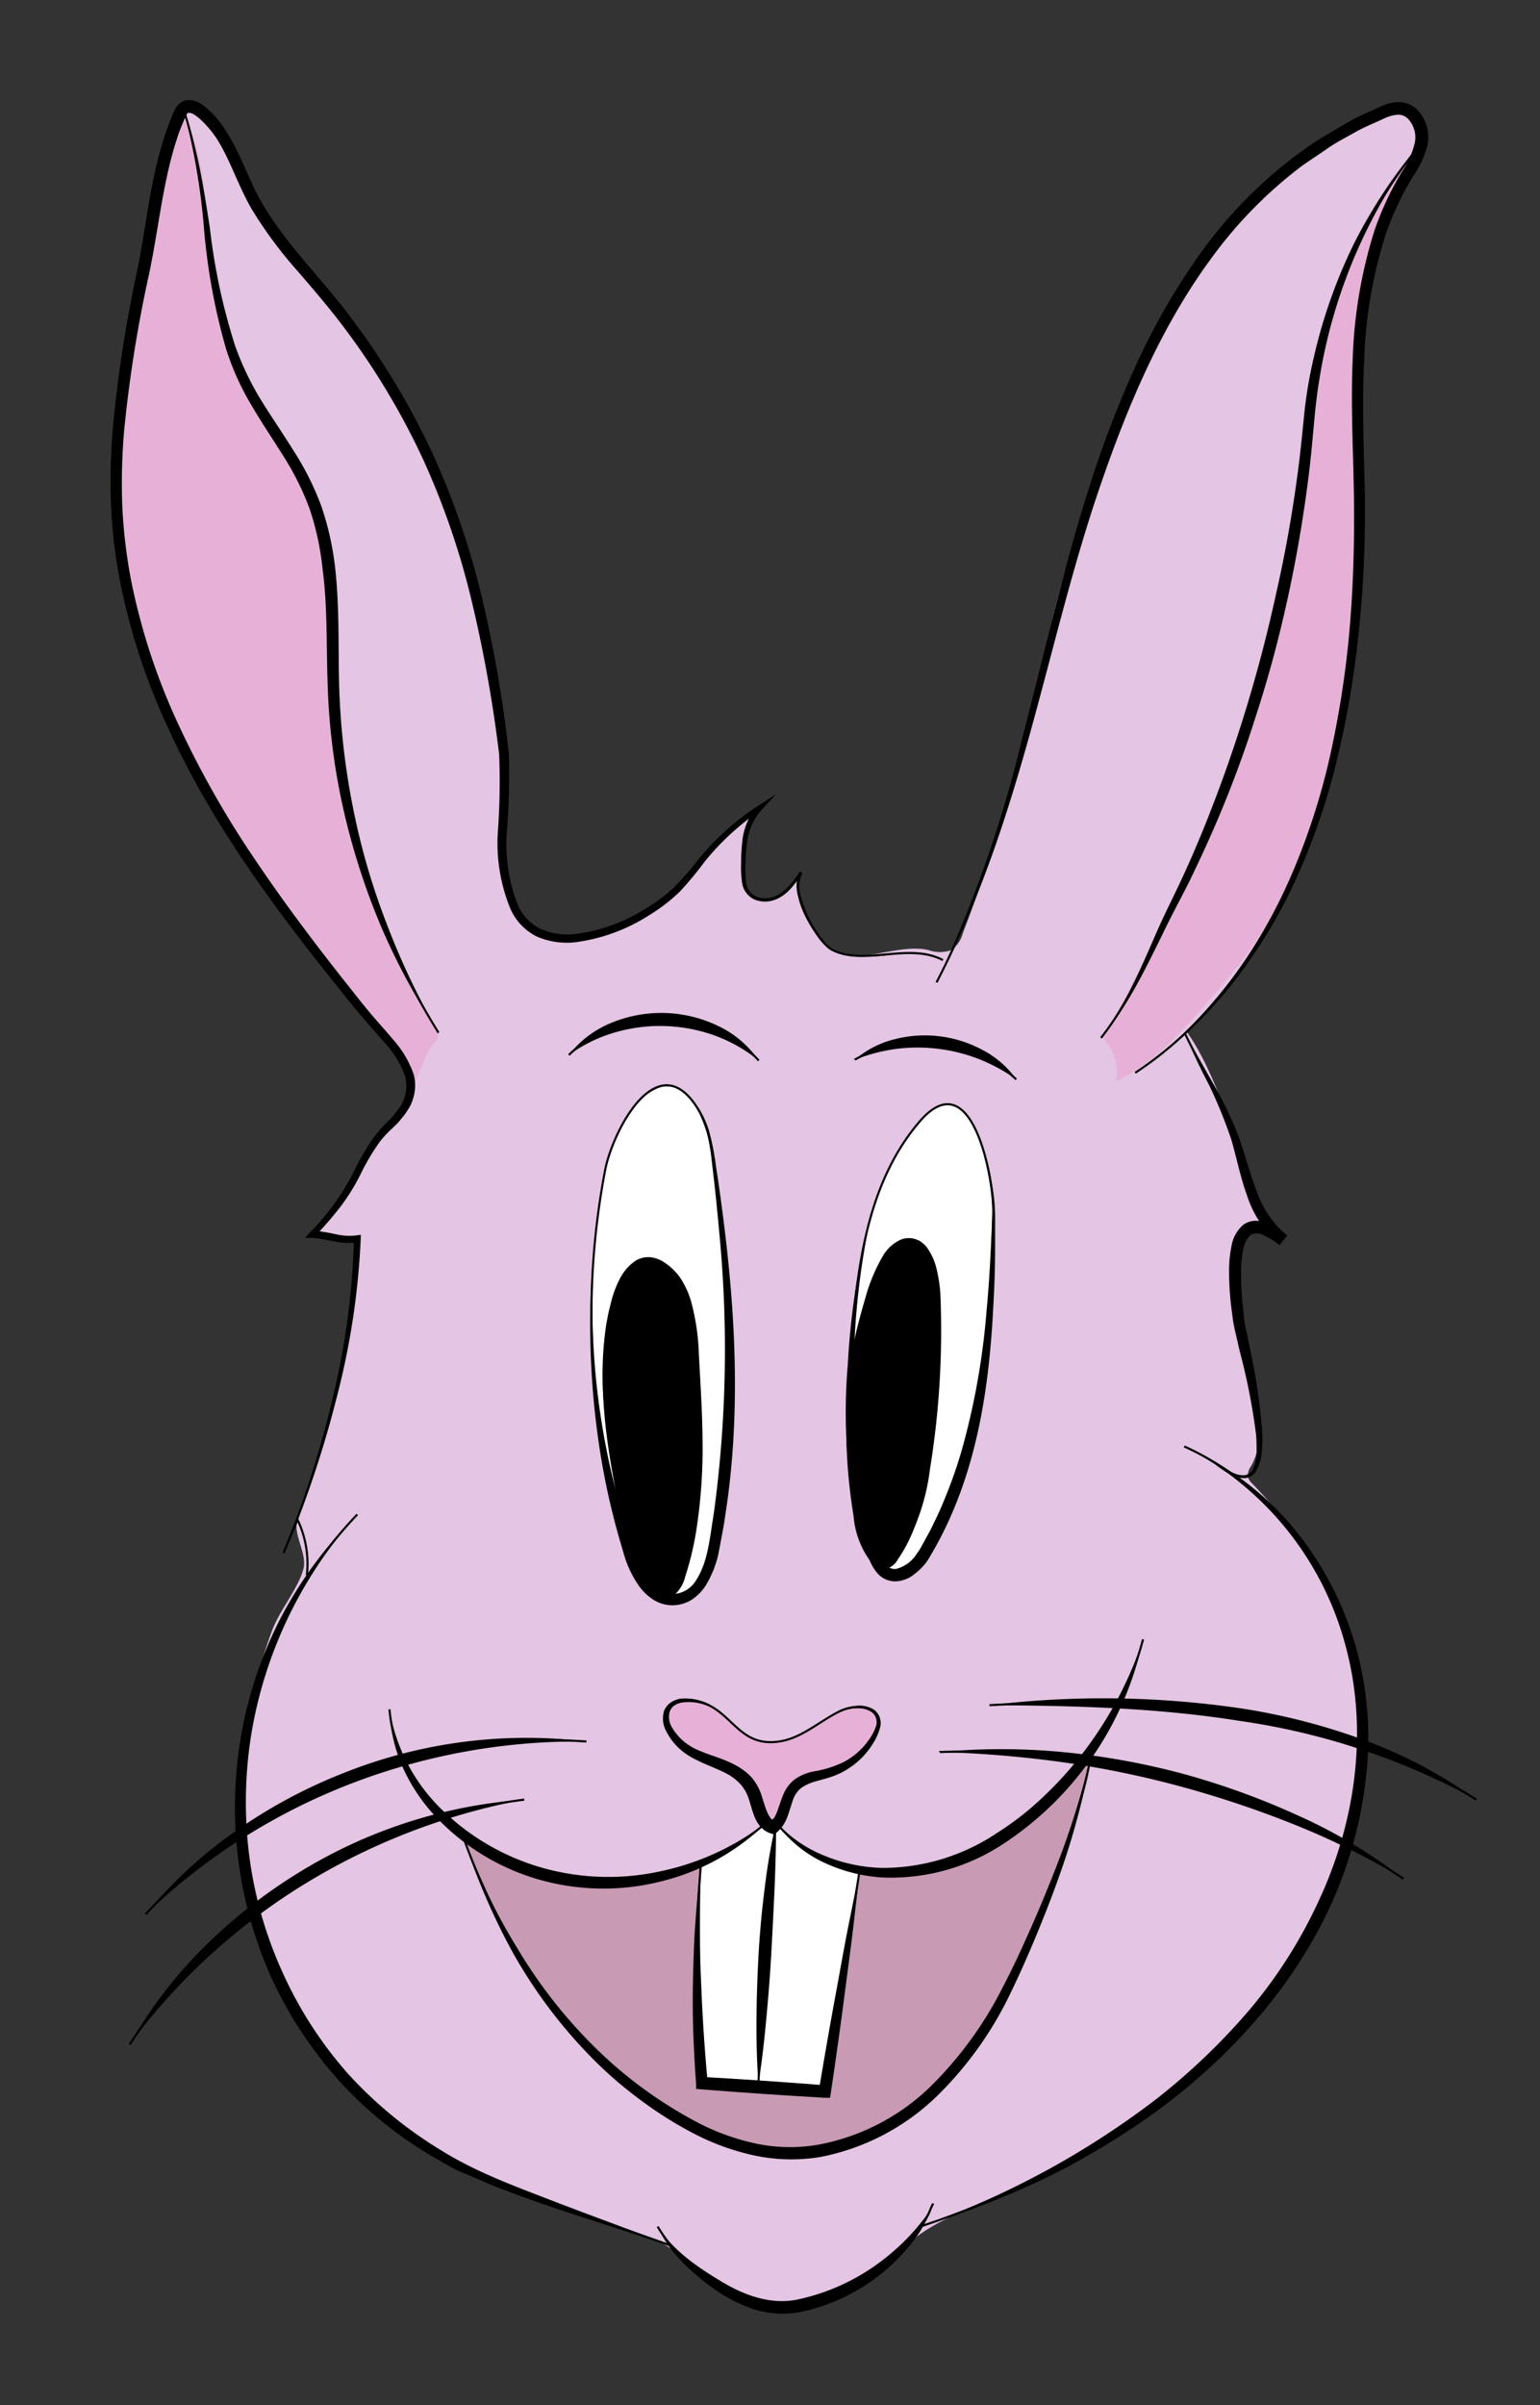 <?xml version="1.0" encoding="UTF-8" standalone="no"?>
<svg
   xmlns:dc="http://purl.org/dc/elements/1.1/"
   xmlns:cc="http://creativecommons.org/ns#"
   xmlns:rdf="http://www.w3.org/1999/02/22-rdf-syntax-ns#"
   xmlns:svg="http://www.w3.org/2000/svg"
   xmlns="http://www.w3.org/2000/svg"
   xmlns:sodipodi="http://sodipodi.sourceforge.net/DTD/sodipodi-0.dtd"
   xmlns:inkscape="http://www.inkscape.org/namespaces/inkscape"
   viewBox="0 0 183.23 286.02"
   version="1.1"
   id="svg61"
   sodipodi:docname="rabbit_2.svg"
   inkscape:version="1.0.2-2 (e86c870879, 2021-01-15)">
  <rect x="0" y="0" width="183.23" height="286.02" fill="#333333" stroke="none"/>
  <sodipodi:namedview
     pagecolor="#ffffff"
     bordercolor="#666666"
     borderopacity="1"
     objecttolerance="10"
     gridtolerance="10"
     guidetolerance="10"
     inkscape:pageopacity="0"
     inkscape:pageshadow="2"
     inkscape:window-width="1920"
     inkscape:window-height="1017"
     id="namedview63"
     showgrid="false"
     inkscape:zoom="2"
     inkscape:cx="178.4267"
     inkscape:cy="156.89858"
     inkscape:window-x="-8"
     inkscape:window-y="-8"
     inkscape:window-maximized="1"
     inkscape:current-layer="svg61" />
  <defs
     id="defs4">
    <style
       id="style2">.cls-2{fill:#e7b1d7}.cls-3{fill:#fff}.cls-5{fill:none;stroke:#000;stroke-miterlimit:10;stroke-width:.25px}</style>
  </defs>
  <g
     id="colors"
     style="display:inline">
    <path
       d="m 93,274.36 c -4.71,0 -9.22,-3.15 -12.35,-6.33 a 8.91,8.91 0 0 0 -3.3,-1.83 c -6.23,-2.36 -12.62,-4.36 -18.81,-6.89 a 48.1,48.1 0 0 1 -28,-31 c -3.17,-10.95 -2.1,-23.82 1.85,-34.47 0.88,-2.36 3.19,-5.09 3.73,-7.36 0.42,-1.79 -1.34,-4.18 -0.7,-5.75 l -1.66,3.94 c 4.74,-11.27 8.48,-25.1 8.74,-37.35 -1.66,0.31 -3.9,-0.5 -5.33,-0.55 a 33.35,33.35 0 0 0 4.28,-5.39 c 1.46,-2.46 2.47,-5.28 4.58,-7.2 6.12,-5.57 1.15,-9 -3.19,-14.36 C 35.93,111.27 29.21,102.51 23.92,92.94 18.63,83.37 14.76,72.86 14,62 13.25,51.84 15.18,41.68 17.21,31.68 c 1.23,-6.06 1.64,-12.22 4.15,-18 A 1.91,1.91 0 0 1 22,12.8 c 0.6,-0.34 1.36,0 1.9,0.47 3.16,2.53 4.28,6.67 6.12,10.22 2.31,4.45 5.89,8.13 9.09,12 a 87.24,87.24 0 0 1 12,19.15 C 56,65.42 58.35,77 59.87,88.67 c 0.81,6.26 -1.5,13.5 1.42,19.41 3.57,7.22 15.27,1.81 19.51,-2.56 1.06,-1.1 2,-2.35 2.94,-3.53 a 30.15,30.15 0 0 1 6.54,-5.86 c -1.74,1.88 -1.85,4.71 -1.85,7.28 a 4.25,4.25 0 0 0 0.63,2.75 2.92,2.92 0 0 0 3.59,0.4 8.49,8.49 0 0 0 2.65,-2.84 c -1.75,2.57 1.77,8.4 4.16,9.51 3.07,1.41 7.46,-1.06 11,-0.26 a 4,4 0 0 0 2.74,0 3.52,3.52 0 0 0 1.36,-2 208.84,208.84 0 0 0 9.62,-32.88 161.47,161.47 0 0 1 9.69,-30.23 C 140.19,32.82 149,20 164.33,13.45 a 4.71,4.71 0 0 1 2.34,-0.52 c 1.69,0.21 2.66,2.22 2.44,3.92 A 12.79,12.79 0 0 1 167,21.48 c -5.92,10.08 -5.68,23.1 -5.32,34.36 0.42,13.15 -0.61,26.82 -4.41,39.52 a 64.33,64.33 0 0 1 -16.13,27.25 c 2.53,3.46 4.6,9.14 5.87,13.23 1.27,4.09 2,8.78 5.6,11.62 -7.07,-5.58 -5.86,5.32 -5.33,9.43 0.66,5.11 4.32,12.47 1.6,17.41 a 2,2 0 0 0 -0.42,1.26 1.73,1.73 0 0 0 0.56,0.88 c 6.05,6.31 10.88,13.88 12.47,22.61 2.09,11.48 -1,23.57 -7.28,33.55 -6.28,9.98 -15.63,18 -26,23.92 a 97.55,97.55 0 0 1 -11.46,5.55 c -3.67,1.49 -6.61,2.66 -9.47,5.44 a 25,25 0 0 1 -10.28,6.18 13.82,13.82 0 0 1 -4,0.67 z"
       style="fill:#e4c5e3;fill-opacity:1"
       id="path6" />
    <path
       class="cls-2"
       d="m 21.36,14 c 2.93,1.38 3.09,12 3.42,14.42 0.75,5.59 1.6,11.26 4.07,16.4 C 31.2,49.74 34.91,54 37,59 c 3.15,7.51 2.36,15.94 2.73,24 a 82.28,82.28 0 0 0 12.45,39.81 c 0,1.19 -0.76,1.14 -1.24,2.23 l -2,4.69 c -0.76,-3.25 -2.74,-6.06 -4.76,-8.71 -9.13,-12 -18.4,-23.33 -24.27,-37.37 -4.2,-10 -6.57,-21 -5.68,-31.82 a 110.89,110.89 0 0 1 1.69,-11.16 l 5,-26.8 A 1.5,1.5 0 0 1 21.36,14 Z m 118.42,93.24 a 139.06,139.06 0 0 0 8,-19.32 163.56,163.56 0 0 0 7.92,-37.54 c 1.09,-12.65 6,-23.85 13.78,-33.73 a 51.25,51.25 0 0 0 -5.41,11.42 c -3.89,12.24 -1.63,25.46 -1.88,38.31 -0.33,17.23 -5,37.3 -16.52,50.45 -3.86,4.41 -7.45,9.18 -12.89,11.74 a 5.93,5.93 0 0 0 -1.76,-5.33 c 0.45,0.39 8.12,-14.74 8.76,-16 z"
       id="path8" />
    <path
       class="cls-3"
       d="m 72,139.14 a 91.81,91.81 0 0 0 2.83,45.5 c 0.85,2.65 2.59,5.77 5.45,5.56 2.86,-0.21 4.1,-3.45 4.62,-6.14 2.95,-15.19 2.06,-30.84 -0.08,-46.13 a 15.93,15.93 0 0 0 -1.54,-5.65 c -4.81,-8.55 -10.36,2.08 -11.28,6.86 z m 37.44,-5.8 c -5.83,6.78 -7.29,16 -8,24.81 -0.7,9 -0.78,18.4 2.55,26.86 a 3.81,3.81 0 0 0 1.47,2.05 c 1.77,1 3.73,-0.94 4.72,-2.65 6.94,-12 7.76,-26.33 8,-40.07 0.13,-3.72 -2.39,-18.34 -8.74,-11 z"
       id="path10" />
    <path
       d="m 79.05,250.93 a 52.28,52.28 0 0 1 -8.28,-6.62 58.43,58.43 0 0 1 -9.27,-12 73.5,73.5 0 0 1 -3.5,-6.84 c -0.54,-1.18 -1.05,-2.37 -1.54,-3.57 a 25.24,25.24 0 0 0 -1.34,-3.66 8.64,8.64 0 0 0 2.32,1.55 28.07,28.07 0 0 0 3,1.57 27.45,27.45 0 0 0 6.32,2 29.21,29.21 0 0 0 24.78,-6.92 c 0.34,-0.31 -0.14,0.05 0.21,-0.25 a 18.69,18.69 0 0 0 16.72,6.35 c 6.16,-0.77 11.73,-4.12 16.16,-8.35 0.89,-0.86 1.75,-1.75 2.57,-2.69 a 10.89,10.89 0 0 1 2.24,-2.4 c 0.42,1.74 -0.35,3.72 -0.89,5.35 -0.63,2 -1.2,4 -1.88,5.91 -1.36,3.92 -2.93,7.75 -4.6,11.54 -2.65,6 -5.89,11.92 -10.67,16.54 -4.78,4.62 -11.33,7.84 -18.06,7.57 -5.2,-0.17 -10.03,-2.34 -14.29,-5.08 z"
       style="fill:#c89ab4"
       id="path12" />
    <path
       class="cls-3"
       d="m 102.22,222.54 c -0.26,0.78 -0.74,5 -0.79,5.3 l -1,6.39 -2,12.76 c -0.09,0.55 -0.18,1.1 -0.26,1.65 l -14.66,-1 a 152.56,152.56 0 0 1 -0.09,-26.09 22.41,22.41 0 0 0 8.06,-5.25 50.22,50.22 0 0 0 5,3.78 19.84,19.84 0 0 0 5.88,2.3 c 0,0 -0.11,0.08 -0.14,0.16 z"
       id="path14" />
    <path
       class="cls-2"
       d="m 92.82,207.07 c 2.63,-0.43 4.71,-2.41 7.11,-3.59 1.63,-0.79 4.23,-0.76 4.55,1 a 2.76,2.76 0 0 1 -0.37,1.72 9,9 0 0 1 -5.26,4.49 c -1.53,0.48 -3.31,0.61 -4.37,1.81 -1.21,1.36 -1,3.66 -2.46,4.79 -1.72,-0.54 -1.72,-2.93 -2.54,-4.52 -1.72,-3.32 -6.16,-3.09 -8.61,-5.47 -3.18,-3.09 -1.57,-6.08 2.45,-4.93 3.86,1.12 4.6,5.5 9.5,4.7 z"
       id="path16" />
  </g>
  <g
     id="sur_contours"
     data-name="sur contours">
    <path
       class="cls-5"
       d="M36.51 187.32a12.22 12.22 0 0 0-1.11-6.61l-1.66 3.94c4.74-11.27 8.48-25.1 8.74-37.35-1.66.31-3.9-.5-5.33-.55a33.35 33.35 0 0 0 4.28-5.39c1.46-2.46 2.47-5.28 4.58-7.2 6.12-5.57 1.15-9-3.19-14.36-6.91-8.55-13.63-17.31-18.92-26.88S14.76 72.86 14 62c-.75-10.16 1.18-20.32 3.21-30.32 1.23-6.06 1.64-12.22 4.15-18a1.91 1.91 0 0 1 .64-.88c.6-.34 1.36 0 1.9.47 3.16 2.53 4.28 6.67 6.12 10.22 2.31 4.45 5.89 8.13 9.09 12a87.24 87.24 0 0 1 12 19.15C56 65.42 58.35 77 59.87 88.67c.81 6.26-1.5 13.5 1.42 19.41 3.57 7.22 15.27 1.81 19.51-2.56 1.06-1.1 2-2.35 2.94-3.53a30.15 30.15 0 0 1 6.54-5.86c-1.74 1.88-1.85 4.71-1.85 7.28a4.25 4.25 0 0 0 .63 2.75 2.92 2.92 0 0 0 3.59.4 8.49 8.49 0 0 0 2.65-2.84c-1.44 2.12 1.79 8.18 3.68 9.21 3.79 2 9.11-.92 13.21 1.24m-.76 2.65c11.25-21.65 13.08-46.45 22.45-68.9C140.19 32.82 149 20 164.33 13.45a4.71 4.71 0 0 1 2.34-.52c1.69.21 2.66 2.22 2.44 3.92a12.79 12.79 0 0 1-2.11 4.63c-5.92 10.08-5.68 23.1-5.32 34.36.42 13.15-.61 26.82-4.41 39.52s-11.09 24.88-22.2 32.21"
       id="path19" />
    <path
       class="cls-5"
       d="M21.82 13c3.49 10.36 2.28 22 7 31.88C31.2 49.74 34.91 54 37 59c3.15 7.51 2.36 15.94 2.73 24a82.28 82.28 0 0 0 12.45 39.81m78.82.61c4.08-5.25 5.82-10.39 8.77-16.18a139.06 139.06 0 0 0 8-19.32 163.56 163.56 0 0 0 7.92-37.54A60.75 60.75 0 0 1 168.34 18c.64-.81 0 .27.76-.45M72 139.14a91.81 91.81 0 0 0 2.83 45.5c.85 2.65 2.59 5.77 5.45 5.56s4.1-3.45 4.62-6.14c2.95-15.19 2.06-30.84-.08-46.13a15.93 15.93 0 0 0-1.54-5.65c-4.81-8.55-10.36 2.08-11.28 6.86zm37.44-5.8c-5.83 6.78-7.29 16-8 24.81-.7 9-.78 18.4 2.55 26.86a3.81 3.81 0 0 0 1.47 2.05c1.77 1 3.73-.94 4.72-2.65 6.94-12 7.76-26.33 8-40.07.13-3.72-2.39-18.34-8.74-11z"
       id="path21" />
    <path
       class="cls-5"
       d="M73.73 179.1c.65 3.39 1.38 6.89 3.47 9.68A2.54 2.54 0 0 0 79 190c1.16 0 1.82-1.26 2.15-2.34 2.33-7.73 1.83-15.94 1.32-23.95-.23-3.53-.18-9.51-2.91-12.25-3.3-3.34-5.48.12-6.44 3.26-2.41 7.94-.93 16.44.61 24.38zm27.96 1.21a10.32 10.32 0 0 0 2.13 5.48 1.89 1.89 0 0 0 1.24.71 2.13 2.13 0 0 0 1.66-1.14c2.48-3.54 3.26-7.92 3.75-12.16a122.65 122.65 0 0 0 .79-14.84c0-2.21.26-9.58-2.73-10.35s-5.11 6.59-5.75 8.65c-2.39 7.63-2.37 15.84-1.09 23.65zM141 122.92c1.79 3.77 4.76 8.8 6 12.92s2 8.78 5.6 11.62c-7.07-5.58-5.86 5.32-5.33 9.43.46 3.57 6.66 24.34-2.49 17.23m-102.27 5.97c-23.79 24.94-16.23 66 16 79.22 6.92 2.84 14.09 5.11 21.12 7.66"
       id="path23" />
    <path
       class="cls-5"
       d="M140.9 172c10.91 4.91 18.49 15.57 20.58 27.06s-1 23.57-7.28 33.55-15.63 18-26 23.92a104.36 104.36 0 0 1-18.55 8.18"
       id="path25" />
    <path
       class="cls-5"
       d="M78.25 264.77a18.72 18.72 0 0 0 6.25 6.36c2.53 1.72 5.39 3.21 8.49 3.23a13.82 13.82 0 0 0 4-.67 24 24 0 0 0 13.2-9.9c.39-.6.49-1.15.85-1.77m-64.7-58.75c.92 10.55 10.43 18.21 20.34 20.13a29.21 29.21 0 0 0 24.78-6.92m.54-.21c3.55 4.91 10.27 7.08 16.42 6.31s11.73-4.12 16.16-8.35A41.48 41.48 0 0 0 136 194.94"
       id="path27" />
    <path
       class="cls-5"
       d="M83.4 221.59a152.56 152.56 0 0 0 .09 26.09l14.66 1q2.09-13 4.1-26.09"
       id="path29" />
    <path
       class="cls-5"
       d="M92.34 216.69c-1.16 10.38-1.66 20.64-2.1 31.05m-20.46-40.65c-19.44-1.41-39.42 6.41-52.44 20.53M62.37 214c-19 2.38-36.74 13.37-46.95 29.13m96.42-34.79a96.9 96.9 0 0 1 32.55 4.42A82.66 82.66 0 0 1 167 223.42m-49.27-20.65c20-1.09 41.26.48 57.91 11.23"
       id="path31" />
    <path
       class="cls-5"
       d="M55 218.12c4.75 13.28 12 25 24.07 32.81 4.26 2.74 9.09 4.91 14.21 5.12 6.73.27 13.27-3 18.06-7.57s8-10.52 10.67-16.54c3.51-8 6.36-15.55 8-24.08m-62.32-82.41c6-5.93 17-5.61 22.58.66m11.46-.11a16.06 16.06 0 0 1 19.18 2.36"
       id="path33" />
    <path
       class="cls-5"
       d="M92.82 207.07c2.63-.43 4.71-2.41 7.11-3.59 1.63-.79 4.23-.76 4.55 1a2.76 2.76 0 0 1-.37 1.72 9 9 0 0 1-5.26 4.49c-1.53.48-3.31.61-4.37 1.81-1.21 1.36-1 3.66-2.46 4.79-1.72-.54-1.72-2.93-2.54-4.52-1.72-3.32-6.16-3.09-8.61-5.47-3.18-3.09-1.57-6.08 2.45-4.93 3.86 1.12 4.6 5.5 9.5 4.7z"
       id="path35" />
  </g>
  <g
     id="contours">
    <path
       d="M36.51 187.32a12.22 12.22 0 0 0-1.16-6.59h.1l-1.63 4-.15-.06a122.55 122.55 0 0 0 5.89-18.32 89.82 89.82 0 0 0 2.55-19l.44.38a8.21 8.21 0 0 1-2.81-.12c-.9-.15-1.78-.36-2.61-.41h-.86l.59-.62a28.52 28.52 0 0 0 5.24-7.26 26.91 26.91 0 0 1 2.33-4A14.63 14.63 0 0 1 46 133.5c.25-.26.53-.51.76-.79l.67-.85a4.54 4.54 0 0 0 .77-3.86 11.32 11.32 0 0 0-2.2-3.74c-1-1.15-2-2.27-3-3.44s-1.93-2.35-2.88-3.54c-7.6-9.45-14.9-19.35-20-30.47a76.57 76.57 0 0 1-5.78-17.39 60.89 60.89 0 0 1-1.12-9.13 74 74 0 0 1 .19-9.18A156.39 156.39 0 0 1 16.15 33c1.3-5.87 1.65-12 3.81-17.89.13-.37.27-.73.42-1.09a9.6 9.6 0 0 1 .51-1.13 2.19 2.19 0 0 1 .56-.65 1.78 1.78 0 0 1 .9-.34 2.6 2.6 0 0 1 1.52.42A9.4 9.4 0 0 1 25.73 14a13 13 0 0 1 1.41 2c1.66 2.7 2.56 5.64 4.05 8.18 3 5.14 7.5 9.33 11.09 14.3a89.3 89.3 0 0 1 9.33 15.76 93.62 93.62 0 0 1 5.85 17.34 152.22 152.22 0 0 1 3.08 18 84.21 84.21 0 0 1-.22 9.16 19.63 19.63 0 0 0 1.23 8.71 5.65 5.65 0 0 0 2.75 3 8 8 0 0 0 4.2.61 20.48 20.48 0 0 0 8.3-3 19.39 19.39 0 0 0 3.54-2.68 42.65 42.65 0 0 0 2.92-3.38 30.67 30.67 0 0 1 6.85-6.11l2.26-1.48-1.85 2a7.08 7.08 0 0 0-1.66 4 21.08 21.08 0 0 0-.16 2.26 13.92 13.92 0 0 0 .07 2.25 2.12 2.12 0 0 0 1.11 1.65 2.86 2.86 0 0 0 2.08.11c1.4-.45 2.34-1.76 3.19-3l.3.21a3.75 3.75 0 0 0-.15 2.77 14.27 14.27 0 0 0 2.7 5.19 4.73 4.73 0 0 0 1.07 1l.67.31c.23.09.47.15.7.22a19.39 19.39 0 0 0 5.94 0 10.67 10.67 0 0 1 5.86.79 10.72 10.72 0 0 0-5.85-.7 19.41 19.41 0 0 1-6 .07l-.73-.22-.69-.31a5.09 5.09 0 0 1-1.15-1 13 13 0 0 1-1.67-2.51 13.62 13.62 0 0 1-1.15-2.82 4.12 4.12 0 0 1 .16-3.06l.3.21c-.84 1.24-1.77 2.65-3.36 3.2a3.3 3.3 0 0 1-2.41-.1 2.6 2.6 0 0 1-1.4-2 12.49 12.49 0 0 1-.11-2.35 20.15 20.15 0 0 1 .12-2.32 7.72 7.72 0 0 1 1.76-4.37l.41.48a30.51 30.51 0 0 0-6.61 6.07 43.16 43.16 0 0 1-2.95 3.56 20.88 20.88 0 0 1-3.67 2.83 21.46 21.46 0 0 1-8.66 3.2 9 9 0 0 1-4.7-.66 6.67 6.67 0 0 1-3.24-3.52 20.54 20.54 0 0 1-1.39-9.14 82.88 82.88 0 0 0 .14-9 161.56 161.56 0 0 0-3.17-17.83 92.22 92.22 0 0 0-5.82-17.13 86.8 86.8 0 0 0-9.23-15.49c-1.8-2.42-3.75-4.7-5.74-7a50.58 50.58 0 0 1-5.49-7.41c-1.57-2.71-2.49-5.65-4-8.12A11.73 11.73 0 0 0 24.63 15c-.23-.28-.49-.51-.74-.76a5.57 5.57 0 0 0-.78-.61 1.17 1.17 0 0 0-.63-.21c-.12 0-.17 0-.31.27s-.28.62-.42.94-.28.69-.4 1c-2 5.58-2.44 11.71-3.77 17.67a158.34 158.34 0 0 0-2.81 17.89 73.27 73.27 0 0 0-.22 9 62.37 62.37 0 0 0 1.07 8.93 75.71 75.71 0 0 0 5.64 17.1A113.58 113.58 0 0 0 30.2 102c3.35 5 7 9.86 10.76 14.62.94 1.18 1.88 2.39 2.83 3.54s2 2.28 3 3.48a12.16 12.16 0 0 1 2.41 4.06 5.08 5.08 0 0 1 .07 2.48 5.83 5.83 0 0 1-.39 1.18c-.18.37-.41.7-.61 1s-.49.63-.74.94-.55.56-.82.84a13.36 13.36 0 0 0-1.51 1.61 27 27 0 0 0-2.28 3.84 24.64 24.64 0 0 1-2.43 3.93 45.23 45.23 0 0 1-3 3.47l-.28-.67a24.34 24.34 0 0 1 2.71.44 7.35 7.35 0 0 0 2.54.14l.46-.07v.45A90.48 90.48 0 0 1 40 166.41a123.14 123.14 0 0 1-6.19 18.27l-.15-.06 1.68-3.93v-.1.1a12.19 12.19 0 0 1 1.17 6.63zm74.92-70.5a148.67 148.67 0 0 0 10.22-29.12c2.62-10 4.83-20.06 8-29.92a124.23 124.23 0 0 1 5.58-14.5 79.41 79.41 0 0 1 7.82-13.47A54 54 0 0 1 154 18.62c1.06-.76 2.11-1.55 3.23-2.22s2.25-1.35 3.4-2 2.36-1.13 3.54-1.69a5.85 5.85 0 0 1 2.12-.57 3.24 3.24 0 0 1 2.3.87 4.7 4.7 0 0 1 1.25 4.25 11.36 11.36 0 0 1-1.73 3.74 35 35 0 0 0-3.23 6.84 55.06 55.06 0 0 0-2.57 15c-.26 5.12-.05 10.25.07 15.42a141.07 141.07 0 0 1-.57 15.52 115.26 115.26 0 0 1-2.45 15.34 79.88 79.88 0 0 1-4.86 14.75 61.62 61.62 0 0 1-8 13.26 51.52 51.52 0 0 1-5.28 5.67 49 49 0 0 1-6.13 4.72c8.55-5.85 14.78-14.53 18.77-23.95A80 80 0 0 0 158.44 89a114.77 114.77 0 0 0 2.22-15.23c.4-5.12.51-10.26.42-15.39s-.37-10.33-.14-15.52a56.64 56.64 0 0 1 2.58-15.4 36.22 36.22 0 0 1 3.34-7.13 10.28 10.28 0 0 0 1.47-3.33 3.24 3.24 0 0 0-.82-2.89 1.65 1.65 0 0 0-1.22-.47 4.67 4.67 0 0 0-1.59.44c-1.14.54-2.33 1-3.44 1.63S159 16.92 158 17.62s-2.12 1.41-3.15 2.15a52.22 52.22 0 0 0-10.66 10.85c-6.08 8.23-10.1 17.82-13.41 27.52s-5.65 19.86-8.42 29.75-6.05 19.81-10.93 28.93z"
       id="path38" />
    <path
       d="M21.82 13c1.69 4.53 2.41 9.35 3.15 14.11a73 73 0 0 0 3 14A34.41 34.41 0 0 0 31 47.48c1.23 2 2.61 4 3.9 6.07a33.79 33.79 0 0 1 3.31 6.58 34.41 34.41 0 0 1 1.64 7.18c.57 4.87.37 9.72.51 14.5A87.35 87.35 0 0 0 42 96.05a81.94 81.94 0 0 0 4 13.78 87 87 0 0 0 6.2 13 78.84 78.84 0 0 1-6.89-12.72 83.65 83.65 0 0 1-4.44-13.82A78 78 0 0 1 39 81.86c-.19-4.84 0-9.66-.64-14.37a32.8 32.8 0 0 0-1.49-6.89 32.68 32.68 0 0 0-3.13-6.33c-1.25-2-2.61-4-3.85-6.13a31.23 31.23 0 0 1-3-6.68 73.91 73.91 0 0 1-2.62-14.29A79.24 79.24 0 0 0 21.82 13zM131 123.42a45.46 45.46 0 0 0 3.67-6.1c1.06-2.12 2-4.3 2.95-6.48s2.06-4.32 3.05-6.46 1.93-4.33 2.81-6.53a171.64 171.64 0 0 0 8.33-27.15q1.58-6.93 2.53-14c.33-2.35.56-4.69.8-7.07a53.35 53.35 0 0 1 1.17-7.1A62 62 0 0 1 161.08 29a62.53 62.53 0 0 1 3.6-6.2c.66-1 1.36-2 2.07-2.92.36-.48.74-.93 1.11-1.4.19-.23.37-.47.57-.69a1.21 1.21 0 0 1 .16-.16h.07c.07 0 0 0 0 .06v.07a1.23 1.23 0 0 0 .36-.25 1 1 0 0 1-.36.27c-.11 0-.06-.18-.12-.1l-.15.16c-.18.24-.34.49-.52.73-.34.49-.69 1-1 1.46-.66 1-1.31 2-1.91 3a62.65 62.65 0 0 0-7.57 19.77 68.4 68.4 0 0 0-1 7c-.22 2.36-.42 4.75-.73 7.12-.6 4.74-1.41 9.46-2.43 14.13s-2.23 9.25-3.71 13.8a137 137 0 0 1-5 13.44q-1.43 3.28-3 6.5c-1.07 2.14-2.21 4.21-3.23 6.36-2.1 4.25-4.18 8.62-7.29 12.27zm-59 15.72a87.43 87.43 0 0 0 .14 33.12 82.24 82.24 0 0 0 2 8.06c.36 1.34.81 2.65 1.23 4a12.57 12.57 0 0 0 1.77 3.53 3.69 3.69 0 0 0 3 1.7 3.38 3.38 0 0 0 2.78-1.8c1.34-2.15 1.54-5 2-7.72a143.88 143.88 0 0 0 .69-33.13c-.25-2.76-.52-5.52-.86-8.28a29.31 29.31 0 0 0-.67-4.09 9.87 9.87 0 0 0-1.82-3.65 4.94 4.94 0 0 0-1.53-1.35 2.85 2.85 0 0 0-2-.3 6.23 6.23 0 0 0-3.25 2.43 17.91 17.91 0 0 0-2.11 3.58 19 19 0 0 0-1.37 3.9zm0 0a19 19 0 0 1 1.3-3.95 18.46 18.46 0 0 1 2.09-3.6 6.44 6.44 0 0 1 3.27-2.52 3 3 0 0 1 2.07.27 5.15 5.15 0 0 1 1.61 1.36 10.69 10.69 0 0 1 2 3.7 29.3 29.3 0 0 1 .82 4.11c.43 2.75.8 5.51 1.13 8.28 1.32 11.05 1.74 22.32 0 33.42-.19 1.39-.48 2.76-.73 4.14a12.28 12.28 0 0 1-1.56 4.13 5.68 5.68 0 0 1-1.64 1.71 4.37 4.37 0 0 1-2.35.7 4.31 4.31 0 0 1-2.33-.7 6.37 6.37 0 0 1-1.66-1.61 12.74 12.74 0 0 1-1.84-3.94c-.39-1.35-.8-2.69-1.12-4-.7-2.7-1.26-5.45-1.69-8.2a96.93 96.93 0 0 1 .63-33.3zm37.44-5.8a30.76 30.76 0 0 0-6.33 13.77 90.13 90.13 0 0 0-1.53 15.2 66.65 66.65 0 0 0 1 15.15 40.89 40.89 0 0 0 2.09 7.22 4.38 4.38 0 0 0 .79 1.43 1.33 1.33 0 0 0 1.13.46 4.07 4.07 0 0 0 2.5-1.83 6.13 6.13 0 0 0 .48-.73l.45-.82c.3-.56.62-1.1.89-1.67.55-1.13 1.09-2.26 1.55-3.44a54 54 0 0 0 2.39-7.18 86.83 86.83 0 0 0 2.53-15c.24-2.53.4-5.08.52-7.63l.17-3.83a22 22 0 0 0-.28-3.79 21.62 21.62 0 0 0-2.25-7.26 5.38 5.38 0 0 0-1.21-1.47 2.47 2.47 0 0 0-1.76-.6 3.32 3.32 0 0 0-1.74.72 9.07 9.07 0 0 0-1.39 1.3zm0 0a8.21 8.21 0 0 1 1.38-1.32 3.42 3.42 0 0 1 1.75-.74 2.55 2.55 0 0 1 1.79.6 5.63 5.63 0 0 1 1.23 1.47 22 22 0 0 1 2.4 7.25 23.49 23.49 0 0 1 .41 3.84v3.83c0 2.56-.1 5.12-.25 7.68-.55 10.18-2.24 20.65-7.83 29.68a7.34 7.34 0 0 1-1.48 1.52 3.85 3.85 0 0 1-2.14.89 2.84 2.84 0 0 1-2.29-.94 5.72 5.72 0 0 1-1.06-1.89 40.37 40.37 0 0 1-2-7.52 66.39 66.39 0 0 1-.48-15.42 94 94 0 0 1 2.08-15.21 32.09 32.09 0 0 1 6.49-13.72z"
       id="path40" />
    <path
       d="M73.73 179.1c.65 3.39 1.38 6.89 3.47 9.68A2.54 2.54 0 0 0 79 190c1.16 0 1.82-1.26 2.15-2.34 2.33-7.73 1.83-15.94 1.32-23.95-.23-3.53-.18-9.51-2.91-12.25-3.3-3.34-5.48.12-6.44 3.26-2.41 7.94-.93 16.44.61 24.38z"
       id="path42" />
    <path
       d="M73.73 179.1a41.51 41.51 0 0 0 1.3 5.28 14.17 14.17 0 0 0 2.57 4.72 2.2 2.2 0 0 0 1.06.71 1.36 1.36 0 0 0 1.17-.22 4 4 0 0 0 1.2-2.25 38.06 38.06 0 0 0 1-5.3c.85-7.17-.09-14.38-.46-21.62a25.58 25.58 0 0 0-.77-5.22 6.76 6.76 0 0 0-2.61-4.06 1.93 1.93 0 0 0-2-.25 4.52 4.52 0 0 0-1.63 1.72 18 18 0 0 0-1.75 5 38.39 38.39 0 0 0-.67 10.76 93 93 0 0 0 1.59 10.73zm0 0c-.73-3.56-1.38-7.1-1.73-10.74a40 40 0 0 1 .14-10.92l.26-1.36.33-1.34a12.45 12.45 0 0 1 1-2.64 5.6 5.6 0 0 1 2-2.25 3 3 0 0 1 1.65-.35 3.72 3.72 0 0 1 1.54.54 6.81 6.81 0 0 1 2.14 2.1 10.5 10.5 0 0 1 1.18 2.66 27.11 27.11 0 0 1 .88 5.52c.17 3.64.44 7.23.47 10.9a63.59 63.59 0 0 1-.77 10.93 35.87 35.87 0 0 1-1.29 5.32 4.22 4.22 0 0 1-1.53 2.39 1.63 1.63 0 0 1-1.42.2 2.65 2.65 0 0 1-1.15-.82A14.9 14.9 0 0 1 75 184.4a42 42 0 0 1-1.27-5.3zm27.96 1.21a10.32 10.32 0 0 0 2.13 5.48 1.89 1.89 0 0 0 1.24.71 2.13 2.13 0 0 0 1.66-1.14c2.48-3.54 3.26-7.92 3.75-12.16a122.65 122.65 0 0 0 .79-14.84c0-2.21.26-9.58-2.73-10.35s-5.11 6.59-5.75 8.65c-2.39 7.63-2.37 15.84-1.09 23.65z"
       id="path44" />
    <path
       d="M101.69 180.3a11.69 11.69 0 0 0 1.68 4.89 4.19 4.19 0 0 0 .89.94 1.3 1.3 0 0 0 1.18.26c.81-.28 1.23-1.13 1.69-1.84a24.76 24.76 0 0 0 2.78-9.9 145.13 145.13 0 0 0 .48-20.73 16.51 16.51 0 0 0-.35-2.47 6 6 0 0 0-.86-2.12 1.38 1.38 0 0 0-1.49-.62 3.54 3.54 0 0 0-1.59 1.43 21.77 21.77 0 0 0-2.17 4.56c-.57 1.63-1.13 3.28-1.57 4.94a46.64 46.64 0 0 0-1.42 10.27 58.27 58.27 0 0 0 .75 10.39zm0 0a58.55 58.55 0 0 1-.06-20.83c.36-1.73.83-3.41 1.32-5.09a20.74 20.74 0 0 1 2.08-5 4.68 4.68 0 0 1 2.22-2 2.57 2.57 0 0 1 1.75 0l.41.17.34.25a2.64 2.64 0 0 1 .57.59 7.2 7.2 0 0 1 1.15 2.66 17.86 17.86 0 0 1 .41 2.69 102.56 102.56 0 0 1-1.23 20.95 25.77 25.77 0 0 1-3.34 9.91c-.49.7-.93 1.56-1.84 1.85a1.39 1.39 0 0 1-1.26-.31 4.82 4.82 0 0 1-.88-1 11.72 11.72 0 0 1-1.64-4.84zM141 122.92l3.38 6a45.29 45.29 0 0 1 3 6.25c.77 2.19 1.34 4.4 2.14 6.48a11.9 11.9 0 0 0 3.61 5.27l-.9 1.14a8.34 8.34 0 0 0-1.9-1.17 1.51 1.51 0 0 0-1.58 0 3.2 3.2 0 0 0-.83 1.71 11.47 11.47 0 0 0-.25 2.29 36.62 36.62 0 0 0 .24 4.78l.13 1.21c0 .36.12.76.2 1.15l.49 2.39a72.05 72.05 0 0 1 1.44 9.75 16.08 16.08 0 0 1-.05 2.5 5.23 5.23 0 0 1-.78 2.44 1.75 1.75 0 0 1-1.18.66 2.93 2.93 0 0 1-1.26-.25 9 9 0 0 1-2-1.38 9.48 9.48 0 0 0 2.13 1.13 2.6 2.6 0 0 0 1.13.15 1.45 1.45 0 0 0 .85-.58 4.8 4.8 0 0 0 .5-2.22c0-.79 0-1.59-.11-2.39a75 75 0 0 0-1.89-9.53l-.55-2.39c-.09-.41-.18-.81-.25-1.25l-.16-1.23a34.16 34.16 0 0 1-.31-5 13.53 13.53 0 0 1 .27-2.57 4.3 4.3 0 0 1 1.35-2.56 2.45 2.45 0 0 1 1.6-.53 3.73 3.73 0 0 1 1.46.33 10.14 10.14 0 0 1 2.25 1.39l-.9 1.14a13 13 0 0 1-3.94-6c-.8-2.2-1.21-4.47-1.86-6.61a57.58 57.58 0 0 0-2.56-6.29c-1.06-2.04-2.09-4.13-2.91-6.21zm-98.49 57.17a51.54 51.54 0 0 0-12.59 26 50.85 50.85 0 0 0-.28 14.47 48.47 48.47 0 0 0 3.94 13.9 47.94 47.94 0 0 0 7.82 12.13 50.11 50.11 0 0 0 11.18 9.17c4.13 2.56 8.75 4.24 13.31 6s9.2 3.41 13.76 5.24c-4.67-1.51-9.35-3-14-4.55q-3.48-1.19-6.93-2.53c-1.14-.46-2.27-1-3.41-1.45s-2.23-1.09-3.3-1.72a47.41 47.41 0 0 1-11.61-9.26A49 49 0 0 1 32.21 235a49.6 49.6 0 0 1-3.42-29.18 48.92 48.92 0 0 1 4.91-14 50.41 50.41 0 0 1 8.81-11.73z"
       id="path46" />
    <path
       d="M140.9 172a34.64 34.64 0 0 1 12.69 9.33 38.83 38.83 0 0 1 7.58 14 40 40 0 0 1 1.37 15.88 50 50 0 0 1-4.23 15.4c-4.5 9.73-11.85 17.88-20.35 24.19a90.67 90.67 0 0 1-13.57 8.2 104.49 104.49 0 0 1-14.76 5.72 101.56 101.56 0 0 0 27.63-14.87 77 77 0 0 0 11.33-10.77 56.84 56.84 0 0 0 8.35-13.13c4.37-9.38 5.89-20.29 3.13-30.34A37.3 37.3 0 0 0 140.9 172z"
       id="path48" />
    <path
       d="M78.25 264.77c1.89 2.9 4.75 4.83 7.63 6.56s6.11 2.82 9.29 2.05a25.06 25.06 0 0 0 9-4 27 27 0 0 0 3.83-3.28 23.68 23.68 0 0 0 1.67-1.92 6.65 6.65 0 0 0 .72-1 10.32 10.32 0 0 1 .63-1.12 14.52 14.52 0 0 1-2.46 4.56 22.86 22.86 0 0 1-13.14 8.27 11.3 11.3 0 0 1-5.42-.2 17.54 17.54 0 0 1-4.78-2.33 27.22 27.22 0 0 1-4.01-3.36 14 14 0 0 1-2.96-4.23zm-31.91-61.5a21.42 21.42 0 0 0 6.54 12.21 28.08 28.08 0 0 0 12.06 6.74 29 29 0 0 0 13.83.26 30.84 30.84 0 0 0 12.69-6 27 27 0 0 1-12.41 7.14 28 28 0 0 1-14.51 0 27.21 27.21 0 0 1-12.49-7.37 21.45 21.45 0 0 1-4.09-6 18.59 18.59 0 0 1-1.62-6.98zm45.66 13a15.3 15.3 0 0 0 5.88 4.31 19.43 19.43 0 0 0 7.06 1.54 24.48 24.48 0 0 0 13.63-4.12 35.49 35.49 0 0 0 5.73-4.5 43.75 43.75 0 0 0 4.87-5.48 45.68 45.68 0 0 0 6.83-13.08 38.65 38.65 0 0 1-16.61 24.31 24.26 24.26 0 0 1-14.52 4 19.17 19.17 0 0 1-7.31-2 14.61 14.61 0 0 1-5.56-4.98z"
       id="path50" />
    <path
       d="M83.4 221.59c-.06 2.18-.12 4.35-.12 6.53s0 4.34.09 6.51.18 4.34.32 6.51.3 4.32.51 6.48l-.66-.65q7.32.42 14.65 1l-.76.6q1.08-6.51 2.29-13c.4-2.16.77-4.33 1.21-6.49s.85-4.32 1.32-6.48c-.21 2.2-.48 4.38-.73 6.57s-.56 4.37-.84 6.55q-.84 6.56-1.82 13.09l-.1.64h-.66c-4.89-.28-9.77-.61-14.66-1l-.62-.05v-.6q-.24-3.28-.35-6.55c-.06-2.19-.06-4.38 0-6.56s.12-4.37.3-6.54.31-4.4.63-6.56z"
       id="path52" />
    <path
       d="M92.34 216.69c0 2.62-.07 5.21-.18 7.8s-.25 5.17-.39 7.76-.35 5.17-.59 7.75-.52 5.17-.94 7.74c-.2-2.6-.25-5.2-.23-7.8s.11-5.19.26-7.79.4-5.18.73-7.76a75.15 75.15 0 0 1 1.34-7.7zm-22.56-9.6a75.15 75.15 0 0 0-28.25 5.1 73.34 73.34 0 0 0-24.19 15.43 53.37 53.37 0 0 1 10.72-9.9A61.16 61.16 0 0 1 41 210.79a58.62 58.62 0 0 1 28.78-3.7zM62.37 214a77 77 0 0 0-26.25 10.11 74.26 74.26 0 0 0-20.7 19 53.42 53.42 0 0 1 8.66-11.38 61.32 61.32 0 0 1 11.25-8.92A59.12 59.12 0 0 1 62.37 214zm49.47-5.66a77.93 77.93 0 0 1 14.57 0 87.92 87.92 0 0 1 14.39 2.6 90.18 90.18 0 0 1 13.75 5 60.59 60.59 0 0 1 12.45 7.48 90.26 90.26 0 0 0-12.91-6.42 122.67 122.67 0 0 0-13.68-4.58 114.89 114.89 0 0 0-14.13-2.89 133.4 133.4 0 0 0-14.44-1.19zm5.89-5.57a112.63 112.63 0 0 1 30 .39 75.76 75.76 0 0 1 14.61 3.77 55 55 0 0 1 13.3 7.07 82.89 82.89 0 0 0-28.12-9.36c-9.81-1.57-19.78-1.82-29.79-1.87z"
       id="path54" />
    <path
       d="M55 218.12c.94 2.37 1.94 4.71 3 7s2.3 4.52 3.63 6.68A58.61 58.61 0 0 0 71 243.67a51.42 51.42 0 0 0 12.15 8.8 27.22 27.22 0 0 0 7 2.47 19.59 19.59 0 0 0 7.32.07 26 26 0 0 0 13-6.66 44.89 44.89 0 0 0 8.85-12.07c1.18-2.23 2.23-4.53 3.26-6.85s2-4.66 2.92-7a97.52 97.52 0 0 0 4.5-14.57 89 89 0 0 1-3.82 14.79c-.84 2.41-1.77 4.79-2.74 7.15s-2 4.71-3.11 7a43.17 43.17 0 0 1-8.94 12.54 27.41 27.41 0 0 1-13.71 7.14 21.15 21.15 0 0 1-7.85-.15 28.69 28.69 0 0 1-7.33-2.65 46.19 46.19 0 0 1-6.5-4.12 47.52 47.52 0 0 1-5.8-5.08 58.78 58.78 0 0 1-9.2-12.32 79.43 79.43 0 0 1-6-14.04zm12.69-92.67a12.16 12.16 0 0 1 5.07-3.83 15.57 15.57 0 0 1 12.66.37 12.08 12.08 0 0 1 4.85 4.12 18 18 0 0 0-5.31-3 19.19 19.19 0 0 0-11.8-.34 17.65 17.65 0 0 0-5.47 2.68zm34.04.55a11.38 11.38 0 0 1 4.71-2.42 14.43 14.43 0 0 1 10.49 1.29 11.37 11.37 0 0 1 4 3.49 21.18 21.18 0 0 0-4.47-2.43 20.24 20.24 0 0 0-9.78-1.21 21.59 21.59 0 0 0-4.95 1.28z"
       id="path56" />
    <path
       d="M92.82 207.07c2.73-.48 4.75-2.5 7.17-3.72a5.57 5.57 0 0 1 2-.51 3.14 3.14 0 0 1 2.06.51 2 2 0 0 1 .66 2.08 6.69 6.69 0 0 1-.87 1.94 9.32 9.32 0 0 1-3 3 8.86 8.86 0 0 1-1.94.92c-.67.23-1.33.38-2 .58a5.47 5.47 0 0 0-1.61.77 3.12 3.12 0 0 0-.93 1.36c-.21.58-.38 1.23-.63 1.91a4.43 4.43 0 0 1-1.32 2l-.3.24-.38-.12a2.79 2.79 0 0 1-1.25-.82 4 4 0 0 1-.7-1.16c-.31-.77-.48-1.51-.7-2.16a4.84 4.84 0 0 0-.94-1.68 6.17 6.17 0 0 0-1.51-1.21c-1.22-.67-2.65-1.13-4-1.84a8 8 0 0 1-1.94-1.36 7.22 7.22 0 0 1-1.41-1.91 3.14 3.14 0 0 1-.27-2.43 2.22 2.22 0 0 1 .78-1 3.14 3.14 0 0 1 1.11-.46 6.18 6.18 0 0 1 4.34 1.23c1.23.87 2.15 2.07 3.36 2.94a5.5 5.5 0 0 0 2 .91 6.37 6.37 0 0 0 2.22-.01zm0 0a6.37 6.37 0 0 1-2.22 0 5.48 5.48 0 0 1-2-.89c-1.23-.84-2.22-2-3.45-2.81a5.76 5.76 0 0 0-4.1-.9 2.45 2.45 0 0 0-.9.4 1.57 1.57 0 0 0-.5.77 2.44 2.44 0 0 0 .35 1.85 6.36 6.36 0 0 0 1.35 1.58 6.85 6.85 0 0 0 1.77 1.07c1.31.57 2.76.93 4.18 1.65a7.54 7.54 0 0 1 2 1.43 6.19 6.19 0 0 1 1.27 2.16c.49 1.47.81 3 1.72 3.22l-.68.12c.8-.57 1-1.92 1.57-3.28a4.36 4.36 0 0 1 1.42-1.88 5.83 5.83 0 0 1 2.07-.89 13.16 13.16 0 0 0 3.75-1.16 8.45 8.45 0 0 0 2.89-2.53 6.16 6.16 0 0 0 .91-1.69 1.54 1.54 0 0 0-.39-1.61 2.84 2.84 0 0 0-1.78-.55 4.8 4.8 0 0 0-1.93.4c-2.49 1.08-4.57 3.09-7.3 3.54z"
       id="path58" />
  </g>
</svg>
